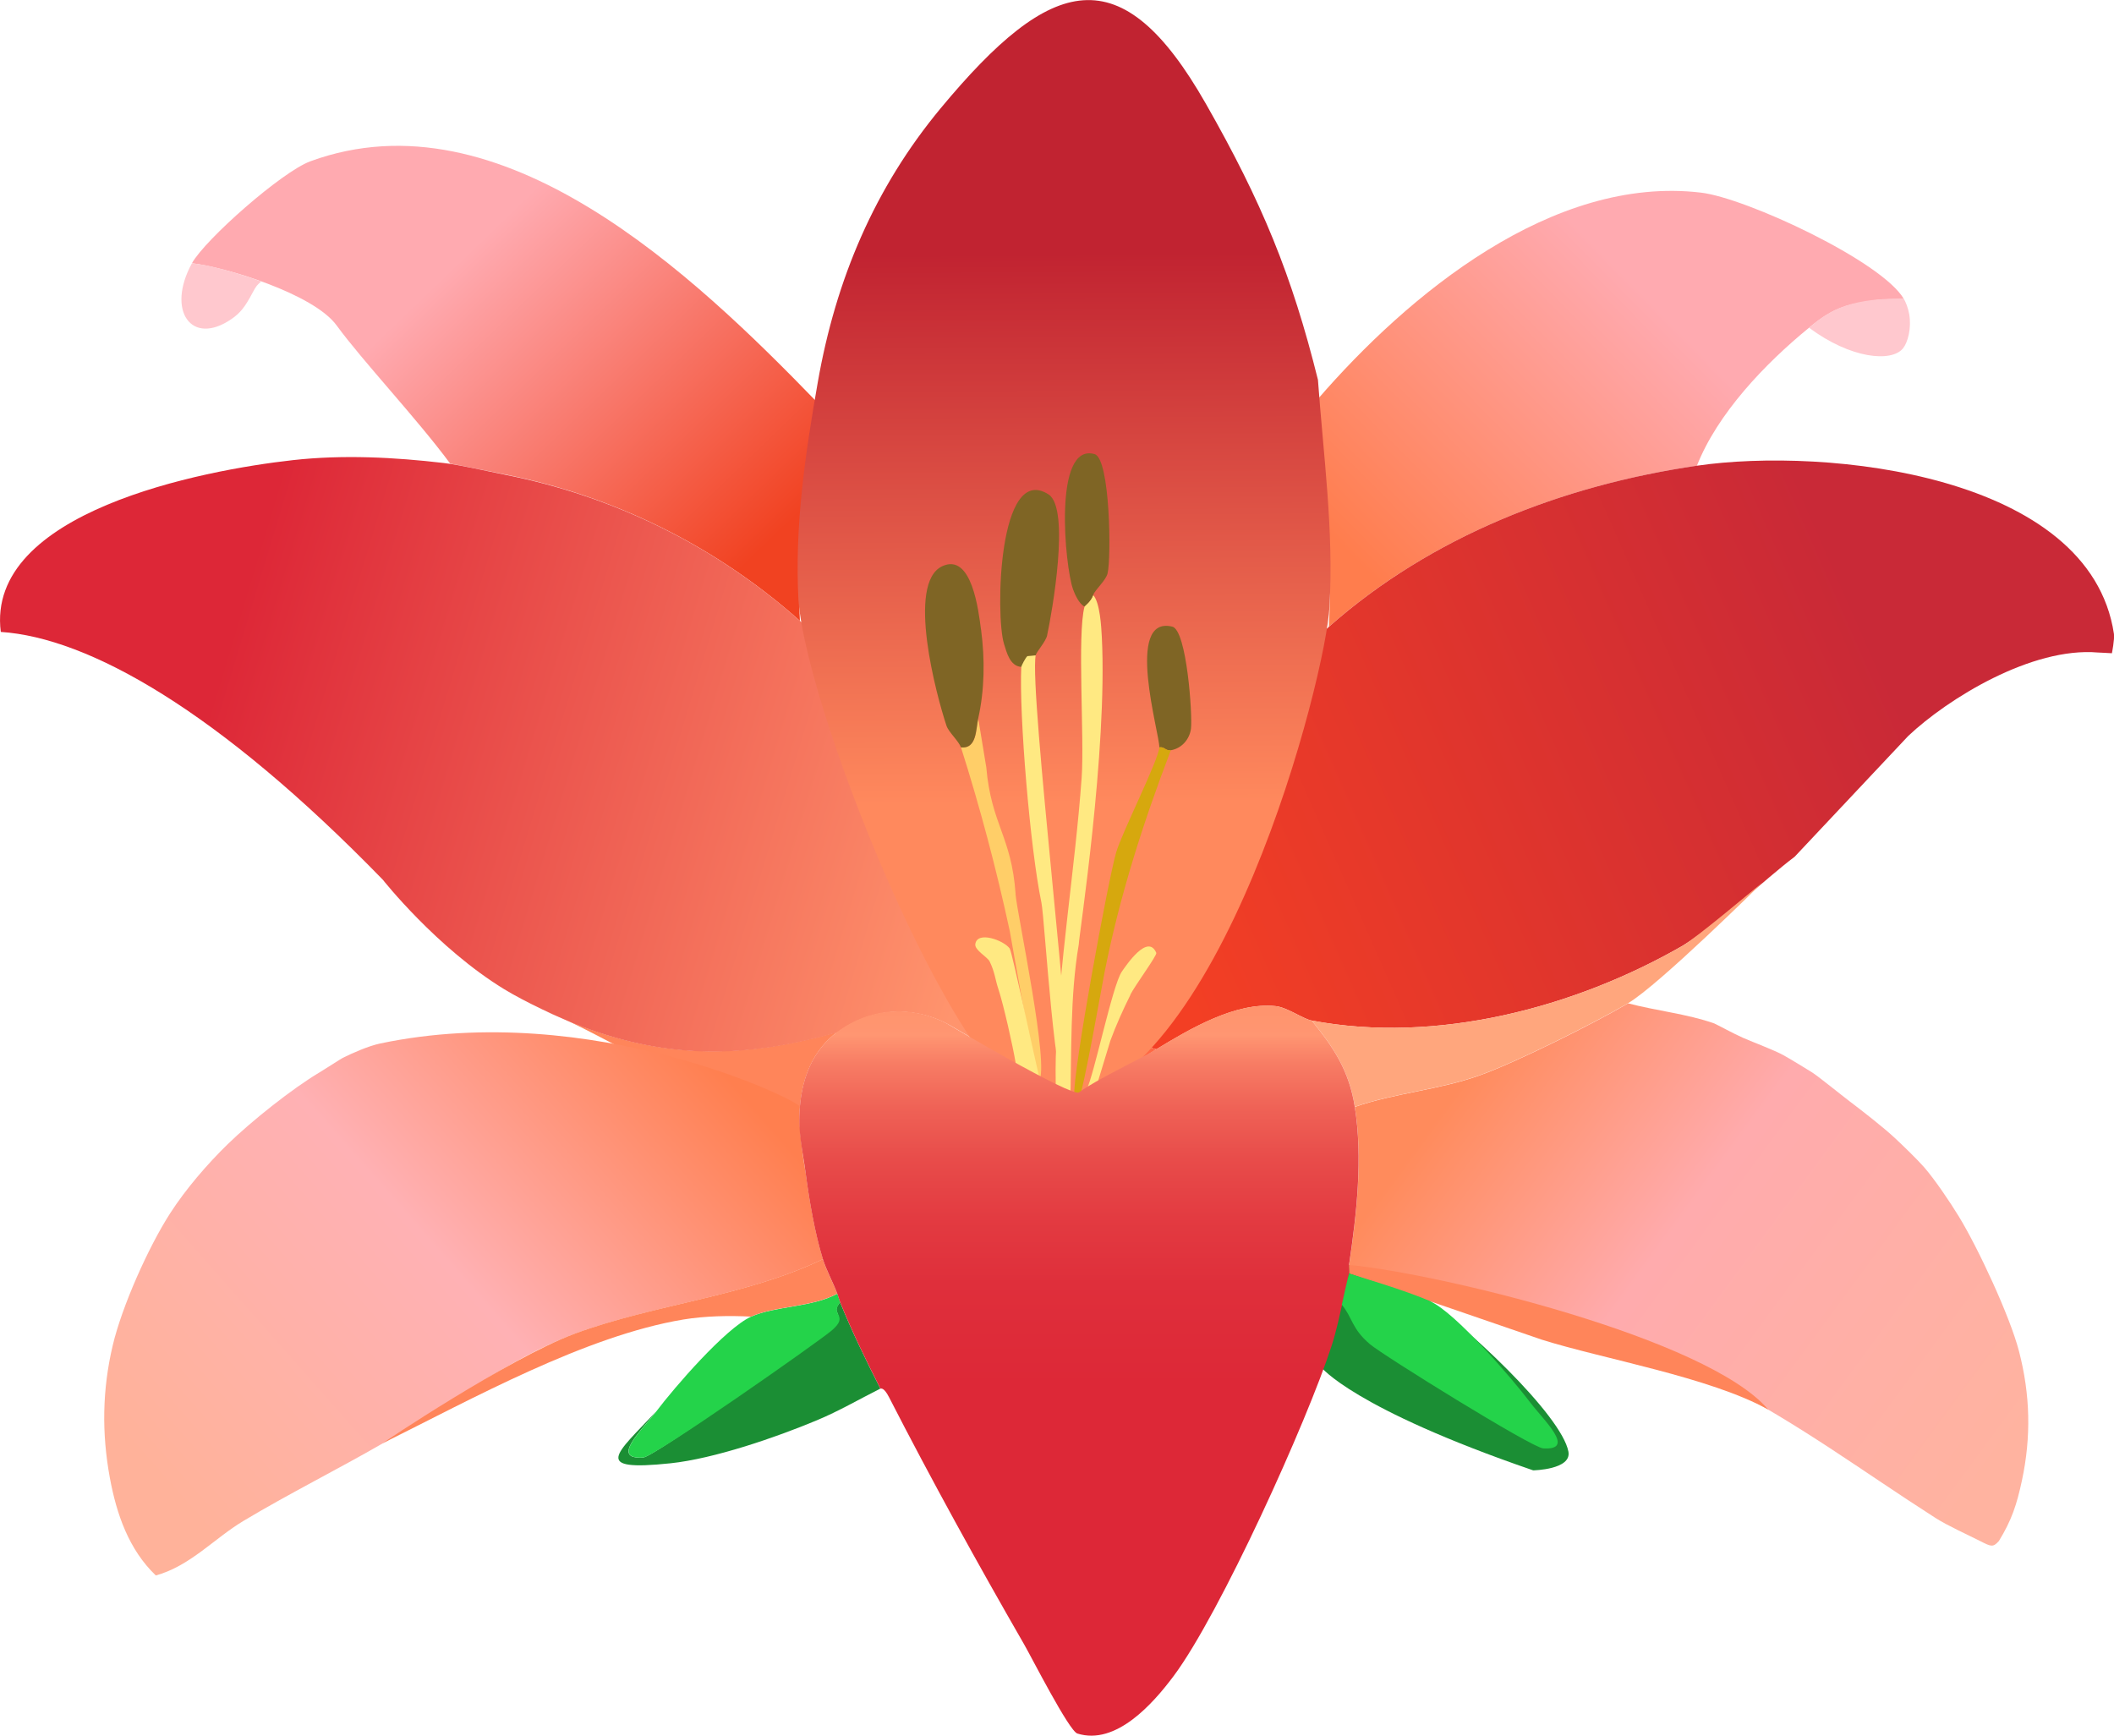 <svg viewBox="0 0 323.16 265.33" xmlns:xlink="http://www.w3.org/1999/xlink" xmlns="http://www.w3.org/2000/svg" data-name="Layer 1" id="Layer_1">
  <defs>
    <style>
      .cls-1 {
        fill: #24d34a;
      }

      .cls-2 {
        fill: url(#linear-gradient-2);
      }

      .cls-3 {
        fill: #7f6525;
      }

      .cls-4 {
        fill: #1b8e34;
      }

      .cls-5 {
        fill: #ffce68;
      }

      .cls-6 {
        fill: #ffa67d;
      }

      .cls-7 {
        fill: #ffe982;
      }

      .cls-8 {
        fill: url(#linear-gradient-4);
      }

      .cls-9 {
        fill: url(#linear-gradient-3);
      }

      .cls-10 {
        fill: url(#linear-gradient-5);
      }

      .cls-11 {
        fill: #ff6844;
      }

      .cls-12 {
        fill: url(#linear-gradient-8);
      }

      .cls-13 {
        fill: url(#linear-gradient-7);
      }

      .cls-14 {
        fill: url(#linear-gradient-6);
      }

      .cls-15 {
        fill: #ff855a;
      }

      .cls-16 {
        fill: #ffc8ce;
      }

      .cls-17 {
        fill: url(#linear-gradient);
      }

      .cls-18 {
        fill: #d6a80e;
      }
    </style>
    <linearGradient gradientUnits="userSpaceOnUse" y2="230.12" x2="27.72" y1="159.96" x1="107.1" id="linear-gradient">
      <stop stop-color="#ff7f4f" offset="0"></stop>
      <stop stop-color="#ffb1b4" offset=".48"></stop>
      <stop stop-color="#ffb29a" offset="1"></stop>
    </linearGradient>
    <linearGradient gradientUnits="userSpaceOnUse" y2="225.25" x2="305.09" y1="165.42" x1="223.62" id="linear-gradient-2">
      <stop stop-color="#ff8b5c" offset="0"></stop>
      <stop stop-color="#ffabad" offset=".39"></stop>
      <stop stop-color="#ffb3a0" offset="1"></stop>
    </linearGradient>
    <linearGradient gradientUnits="userSpaceOnUse" y2="88.59" x2="210.11" y1="32.5" x1="267.13" id="linear-gradient-3">
      <stop stop-color="#ffaab0" offset=".25"></stop>
      <stop stop-color="#ff7d4d" offset="1"></stop>
    </linearGradient>
    <linearGradient gradientUnits="userSpaceOnUse" y2="87.7" x2="112.55" y1="26.39" x1="53.56" id="linear-gradient-4">
      <stop stop-color="#ffaab0" offset=".25"></stop>
      <stop stop-color="#f14221" offset="1"></stop>
    </linearGradient>
    <linearGradient gradientUnits="userSpaceOnUse" y2="135.3" x2="151.54" y1="91.02" x1="5.26" id="linear-gradient-5">
      <stop stop-color="#dd2737" offset=".2"></stop>
      <stop stop-color="#ff946d" offset="1"></stop>
    </linearGradient>
    <linearGradient gradientUnits="userSpaceOnUse" y2="141.76" x2="176.37" y1="82.11" x1="311.94" id="linear-gradient-6">
      <stop stop-color="#c92937" offset=".2"></stop>
      <stop stop-color="#f33f24" offset="1"></stop>
    </linearGradient>
    <linearGradient gradientUnits="userSpaceOnUse" y2="122.85" x2="162.88" y1="5.98" x1="162.15" id="linear-gradient-7">
      <stop stop-color="#c12331" offset=".28"></stop>
      <stop stop-color="#ff895d" offset="1"></stop>
    </linearGradient>
    <linearGradient gradientUnits="userSpaceOnUse" y2="153.74" x2="164.94" y1="265.33" x1="164.94" id="linear-gradient-8">
      <stop stop-color="#dd2737" offset=".11"></stop>
      <stop stop-color="#dd2837" offset=".48"></stop>
      <stop stop-color="#df2f3b" offset=".62"></stop>
      <stop stop-color="#e33b41" offset=".71"></stop>
      <stop stop-color="#e84c4a" offset=".79"></stop>
      <stop stop-color="#ef6256" offset=".86"></stop>
      <stop stop-color="#f77c64" offset=".92"></stop>
      <stop stop-color="#ff9672" offset=".96"></stop>
      <stop stop-color="#ff9570" offset=".97"></stop>
      <stop stop-color="#ff946d" offset="1"></stop>
    </linearGradient>
  </defs>
  <g data-name="Generative Object" id="Generative_Object">
    <g>
      <path d="M127.99,157.76c-3.69,2.77-5.33,6.88-5.71,11.43-8.28-1.27-15.79-3.44-23.32-6.96-3.39-1.58-11.67-6.24-15.37-7.57l5.28,2.22c13.51,5.08,25.22,4.81,39.12.88Z" class="cls-15"></path>
      <g>
        <path d="M215.2,196.44c9.08,6.15,23.54,19.99,24.56,25.47.51,2.76-5.39,2.86-5.39,2.86-27.62-9.49-32.43-15.8-32.43-15.8.72-2.23,3.75-13.31,4.28-15.61l8.98,3.08Z" class="cls-4"></path>
        <g>
          <path d="M128.43,199.08c1.74,4.33,4.02,9.02,6.15,13.19-3.18,1.6-6.38,3.46-9.67,4.83-6.25,2.62-15.75,5.89-22.42,6.59-12.18,1.28-8.28-1.4-2.2-7.91-2.06,2.73-7.1,7.37-1.98,7.03,1.74-.11,26.66-17.99,28.57-19.78,2.76-2.58-.12-1.96,1.54-3.96Z" class="cls-4"></path>
          <path d="M128.43,199.08c-1.66,2,1.5,1.93-1.3,4.32-1.99,1.7-27.06,19.3-28.8,19.41-5.13.33-.08-4.3,1.98-7.03,2.74-3.64,10.61-12.75,14.5-14.5,3.68-1.66,9.39-1.41,13.19-3.52.15.4.26.87.44,1.32Z" class="cls-1"></path>
        </g>
      </g>
      <g>
        <path d="M122.28,169.19c-.35,3.38.83,9.72.88,10.11.55,4.17,1.41,9.19,2.64,13.19-11.92,5.76-25.93,6.91-38.02,11.43-9.94,3.72-19.91,11.32-29.23,16.7-7.02,4.05-14.39,7.72-21.32,11.87-4.52,2.71-8.11,6.87-13.41,8.35-4.13-3.95-6.01-9.39-7.03-14.94-1.25-6.79-1.16-13.45.44-20.22,1.4-5.95,5.46-15.06,8.79-20.22,2.37-3.68,5.66-7.5,8.79-10.55,3.6-3.5,9.78-8.44,14.06-10.99.78-.46,3.24-2.06,3.52-2.2,1.54-.77,3.97-1.83,5.71-2.2,32.38-6.81,64.26,8.8,64.17,9.67Z" class="cls-17"></path>
        <path d="M125.79,192.48c.51,1.67,1.55,3.58,2.2,5.27-3.79,2.1-9.51,1.86-13.19,3.52-3.3-.18-7.06-.1-10.33.44-14.97,2.49-32.37,12.17-45.93,18.9-.47.23,19.29-12.99,29.23-16.7,12.09-4.52,26.1-5.67,38.02-11.43Z" class="cls-15"></path>
      </g>
    </g>
    <g>
      <path d="M248.86,153.37c4.18,1.12,9.15,1.64,13.19,3.08.25.09,3.09,1.63,4.4,2.2,1.63.71,4.84,1.91,6.15,2.64.91.5,3.47,2.05,4.4,2.64.99.63,4.39,3.4,5.71,4.4,2,1.51,5.26,4.05,7.03,5.71,1.18,1.1,3.4,3.25,4.4,4.4,1.65,1.9,3.93,5.28,5.27,7.47,2.95,4.81,7.85,15.32,9.23,20.66,1.72,6.62,1.88,13.08.44,19.78-.79,3.68-1.56,6.03-3.52,9.23-.91,1-1.18.85-2.86,0-1.79-.91-5.02-2.37-6.81-3.52-11.52-7.38-20.38-14.1-32.96-20.66-3.69-1.92-8.44-5.04-12.09-6.59-14.2-6.05-29.92-6.69-44.61-11.43,1.16-7.77,2.13-16.32.88-24.17,6.23-2.15,12.9-2.6,19.12-4.83,5.65-2.03,17.35-7.89,22.63-10.99Z" class="cls-2"></path>
      <path d="M270.29,215.47c-8.89-4.94-25.32-7.75-34.61-10.68-.46-.14-28.85-9.94-29.45-10.11l-.04-1.32c13.8,1.31,54.79,11.17,64.1,22.1Z" class="cls-15"></path>
    </g>
    <g>
      <g>
        <path d="M291.05,45.7c-4.15.04-3.97.11-6.96.62-3.5.6-5.56,2.16-7.55,3.78-6.75,5.51-14.01,13.14-17.14,21.1-20.59,3-40.63,10.8-56.26,24.61.68-11.68-.93-23.13-1.76-34.72,13.84-16.03,35.96-34.36,58.67-31.64,6.91.83,27.65,10.49,30.99,16.26Z" class="cls-9"></path>
        <path d="M291.04,45.69c.28.51.64,1.32.82,2.37.36,2.14-.22,4.29-.96,5.2-1.75,2.15-7.97,1.6-14.37-3.17,2.42-1.96,5.41-4.65,14.5-4.4Z" class="cls-16"></path>
        <path d="M124.92,61.51c-1.94,11.08-3.27,22.1-2.64,33.4-12.87-11.45-28.46-19.12-45.27-22.42-2.44-.5-7.66-1.54-8.19-1.62-5.12-6.92-13.4-15.69-17.35-21.11-3.55-4.88-17.09-8.94-22.13-9.52,2.04-3.66,13.75-13.99,18.12-15.59,29.24-10.7,58.62,17.4,77.46,36.85Z" class="cls-8"></path>
        <path d="M67.84,70.78c2.56.3,6.54,1.23,9.23,1.76,16.81,3.29,32.4,10.96,45.27,22.42,16.84,14.99,19.46,30.7,30.77,47.69,2.45,3.67,1.72-.66,5.7,21.75.03.14-3.34-1.86-3.48-1.87-1.09-.42-9.13-5.29-10.56-6.04-5.43-2.83-11.76-2.38-16.7,1.32-13.9,3.93-25.6,4.2-39.12-.88-3.42-1.29-8.69-3.77-11.87-5.71-10.33-6.31-18.56-16.74-18.56-16.74C33.28,108.53,13.52,97.49.12,96.6c-2.33-18.34,30.78-24.72,44.65-26.26,7.61-.85,15.52-.45,23.07.44Z" class="cls-10"></path>
        <g>
          <path d="M320.72,99.75c-10.14-.88-22.98,7.06-29.01,12.75l-17.36,18.46c-4.77,3.61-11.32,9.99-17.14,13.62-16.5,9.49-37.62,15.05-56.7,11.43-1.32-.25-3.73-2.01-5.49-2.2-6.14-.66-13.14,3.49-18.24,6.59-3.95-.78,2.81-3.03,1.32-5.05-.07-.37-3.76-3.34-5.27-3.3.68-1.37,4.1-6.03,3.96-6.37-1.29-3.06-4.62,1.9-5.27,2.86l-1.98,1.76c-.37-.26-.25-1.3-.22-1.76.58-9.16,25.98-45.79,33.84-52.74,15.63-13.81,35.66-21.61,56.26-24.61,19.75-2.88,60.06,1.31,63.73,25.71.12.82-.31,2.96-.31,2.96-1.03-.08-1.65-.07-2.11-.11Z" class="cls-14"></path>
          <path d="M248.86,153.37c-5.29,3.1-16.98,8.96-22.63,10.99-6.22,2.23-12.89,2.69-19.12,4.83-.87-5.48-3.18-9.01-6.59-13.19,19.08,3.63,40.2-1.94,56.7-11.43,2.1-1.21,10.27-8.1,12.19-9.65,0,0-15.83,15.68-20.54,18.44Z" class="cls-6"></path>
          <path d="M176.78,160.4c-2.71,1.65-6.56,4.62-9.23,6.59.44-2.71,1.26-5.33,2.2-7.91.86-2.35,1.96-4.79,3.08-7.03,1.52-.04,5.21,2.92,5.27,3.3,1.49,2.02-5.27,4.27-1.32,5.05Z" class="cls-11"></path>
        </g>
      </g>
      <g>
        <path d="M201.47,58.05c.83,11.59,2.44,23.05,1.76,34.72-.42,9.99-16.34,73.68-42.71,76.59-12.38,1.36-37.04-59.5-38.45-77.46-.63-11.3.99-22.32,2.93-33.4,2.77-15.85,8.73-29.81,18.78-41.93,17-20.49,27.65-23.35,40.55-.72,8.57,15.03,13.16,26.2,17.14,42.21Z" class="cls-13"></path>
        <path d="M155.24,136.66c.2,2.86,5.33,26.71,3.55,28.63-.56-.65-4.3-22.32-4.42-22.92-2.04-9.46-4.54-18.91-7.47-28.13,2.44.29,2.28-2.8,2.64-4.4l1.23,7.45c.76,8.78,3.86,10.55,4.48,19.36Z" class="cls-5"></path>
        <path d="M154.36,145.02c.36.52,4,17.66,4.44,19.38,1.49,5.95-3.21.1-3.54-1.91-.41-2.48-1.85-8.92-2.65-11.32-.47-1.41-.53-2.56-1.32-4.18-.35-.72-2.3-1.72-2.2-2.64.25-2.12,4.39-.6,5.27.66Z" class="cls-7"></path>
        <path d="M172.82,152.05c-1.12,2.24-2.22,4.69-3.08,7.03l-2.07,6.8-1.61.8c1.19-2.28,3.98-16.04,5.43-18.15.66-.95,3.98-5.92,5.27-2.86.15.35-3.27,5.01-3.96,6.37Z" class="cls-7"></path>
        <path d="M160.08,97.11c-.21.99-1.66,2.53-1.76,3.08l-1.09.26c.47.95-1.1,1.37-1.11,1.5-1.73-.13-2.22-2.18-2.64-3.52-1.33-4.3-.89-27.79,6.81-22.85,3.35,2.15.53,18.07-.22,21.54Z" class="cls-3"></path>
        <path d="M149.97,96.23c.6,4.53.55,9.18-.44,13.62-.36,1.6-.19,4.68-2.64,4.4-.3-.93-1.88-2.33-2.2-3.3-1.53-4.58-6.17-21.81-.66-24.39,4.55-2.13,5.57,6.92,5.93,9.67Z" class="cls-3"></path>
        <path d="M164.91,144.36c-1.37,8.02-1.07,16.58-1.32,24.83-.66.37-1.86,0-2.2,0,.05-2.48-.07-4.99,0-7.47.42-13.99,2.95-28.77,3.96-42.85.44-6.12-.71-21.84.44-26.15.03-.11.98-.76,1.32-1.76,1.04,1.13,1.24,4.88,1.32,6.37.9,17.46-3.54,46.04-3.52,47.03Z" class="cls-7"></path>
        <path d="M167.11,90.96c-.34,1-1.29,1.65-1.32,1.76-.82-.37-1.49-1.88-1.76-2.64-1.24-3.45-3.09-22.5,3.3-20.66,2.39.69,2.56,15.91,1.98,18.24-.27,1.1-1.93,2.51-2.2,3.3Z" class="cls-3"></path>
        <path d="M178.98,114.69c-.79.13-.99-.59-1.76-.44.11-1.88-5.39-20.24,1.98-18.46,2.24.54,3.11,13.62,2.86,15.6-.21,1.62-1.41,3.02-3.08,3.3Z" class="cls-3"></path>
        <path d="M178.98,114.69c-4.24,11.1-7.79,22.18-10.11,33.84-.42,2.11-3.14,17.75-3.99,19.67-.37,1.49-.55.78-.66-.72-.26-3.55,5.22-33.18,6.41-37.2.95-3.19,6.48-14.07,6.59-16.04.77-.15.97.57,1.76.44Z" class="cls-18"></path>
        <path d="M200.51,156c3.41,4.17,5.72,7.71,6.59,13.19,1.25,7.85.28,16.4-.88,24.17-.06.42.07.9,0,1.32-.22,1.31-.58,2.66-.88,3.96-.52,2.3-1.04,4.8-1.76,7.03-3.75,11.61-17.09,41.06-24.17,50.54-3.1,4.15-8.79,10.66-14.72,8.79-1.27-.4-7-11.66-8.13-13.62-7.1-12.33-14.17-25.14-20.66-37.8-.85-1.66-1.28-1.24-1.32-1.32-2.13-4.17-4.41-8.85-6.15-13.19-.18-.45-.29-.92-.44-1.32-.64-1.7-1.68-3.6-2.2-5.27-1.23-3.99-2.09-9.01-2.64-13.19-.48-3.63-1.21-6.21-.88-10.11.38-4.55,2.02-8.66,5.71-11.43,4.94-3.7,11.27-4.15,16.7-1.32,0,0,19.18,11.36,20.27,10.55,2.67-1.97,9.1-4.94,11.81-6.59,5.1-3.11,12.1-7.25,18.24-6.59,1.76.19,4.17,1.95,5.49,2.2Z" class="cls-12"></path>
        <path d="M158.32,100.19c-1.01,5.51,6.03,63.56,4.9,65.82-1.85,3.72-3.51-25.59-4.02-28.02-1.73-8.27-3.43-28.82-3.08-36.04,0-.14.68-1.49.94-1.65l1.26-.11Z" class="cls-7"></path>
      </g>
    </g>
  </g>
  <path d="M39.94,43.02c-.62.55-.75.63-1.32,1.71-1.15,2.16-1.85,3.09-3.25,4.05-6.12,4.2-9.98-1.3-6.04-8.52,3.6.26,9.95,2.51,10.61,2.77Z" class="cls-16"></path>
  <path d="M205.12,199.45c1.66,2,1.48,3.63,4.28,6.02,1.99,1.7,24.75,15.83,26.49,15.94,5.13.33.08-4.3-1.98-7.03-2.74-3.64-11.38-13.69-15.27-15.45-3.68-1.66-11.12-3.82-12.41-4.25-.15.4-1.11,4.77-1.11,4.77Z" class="cls-1"></path>
</svg>